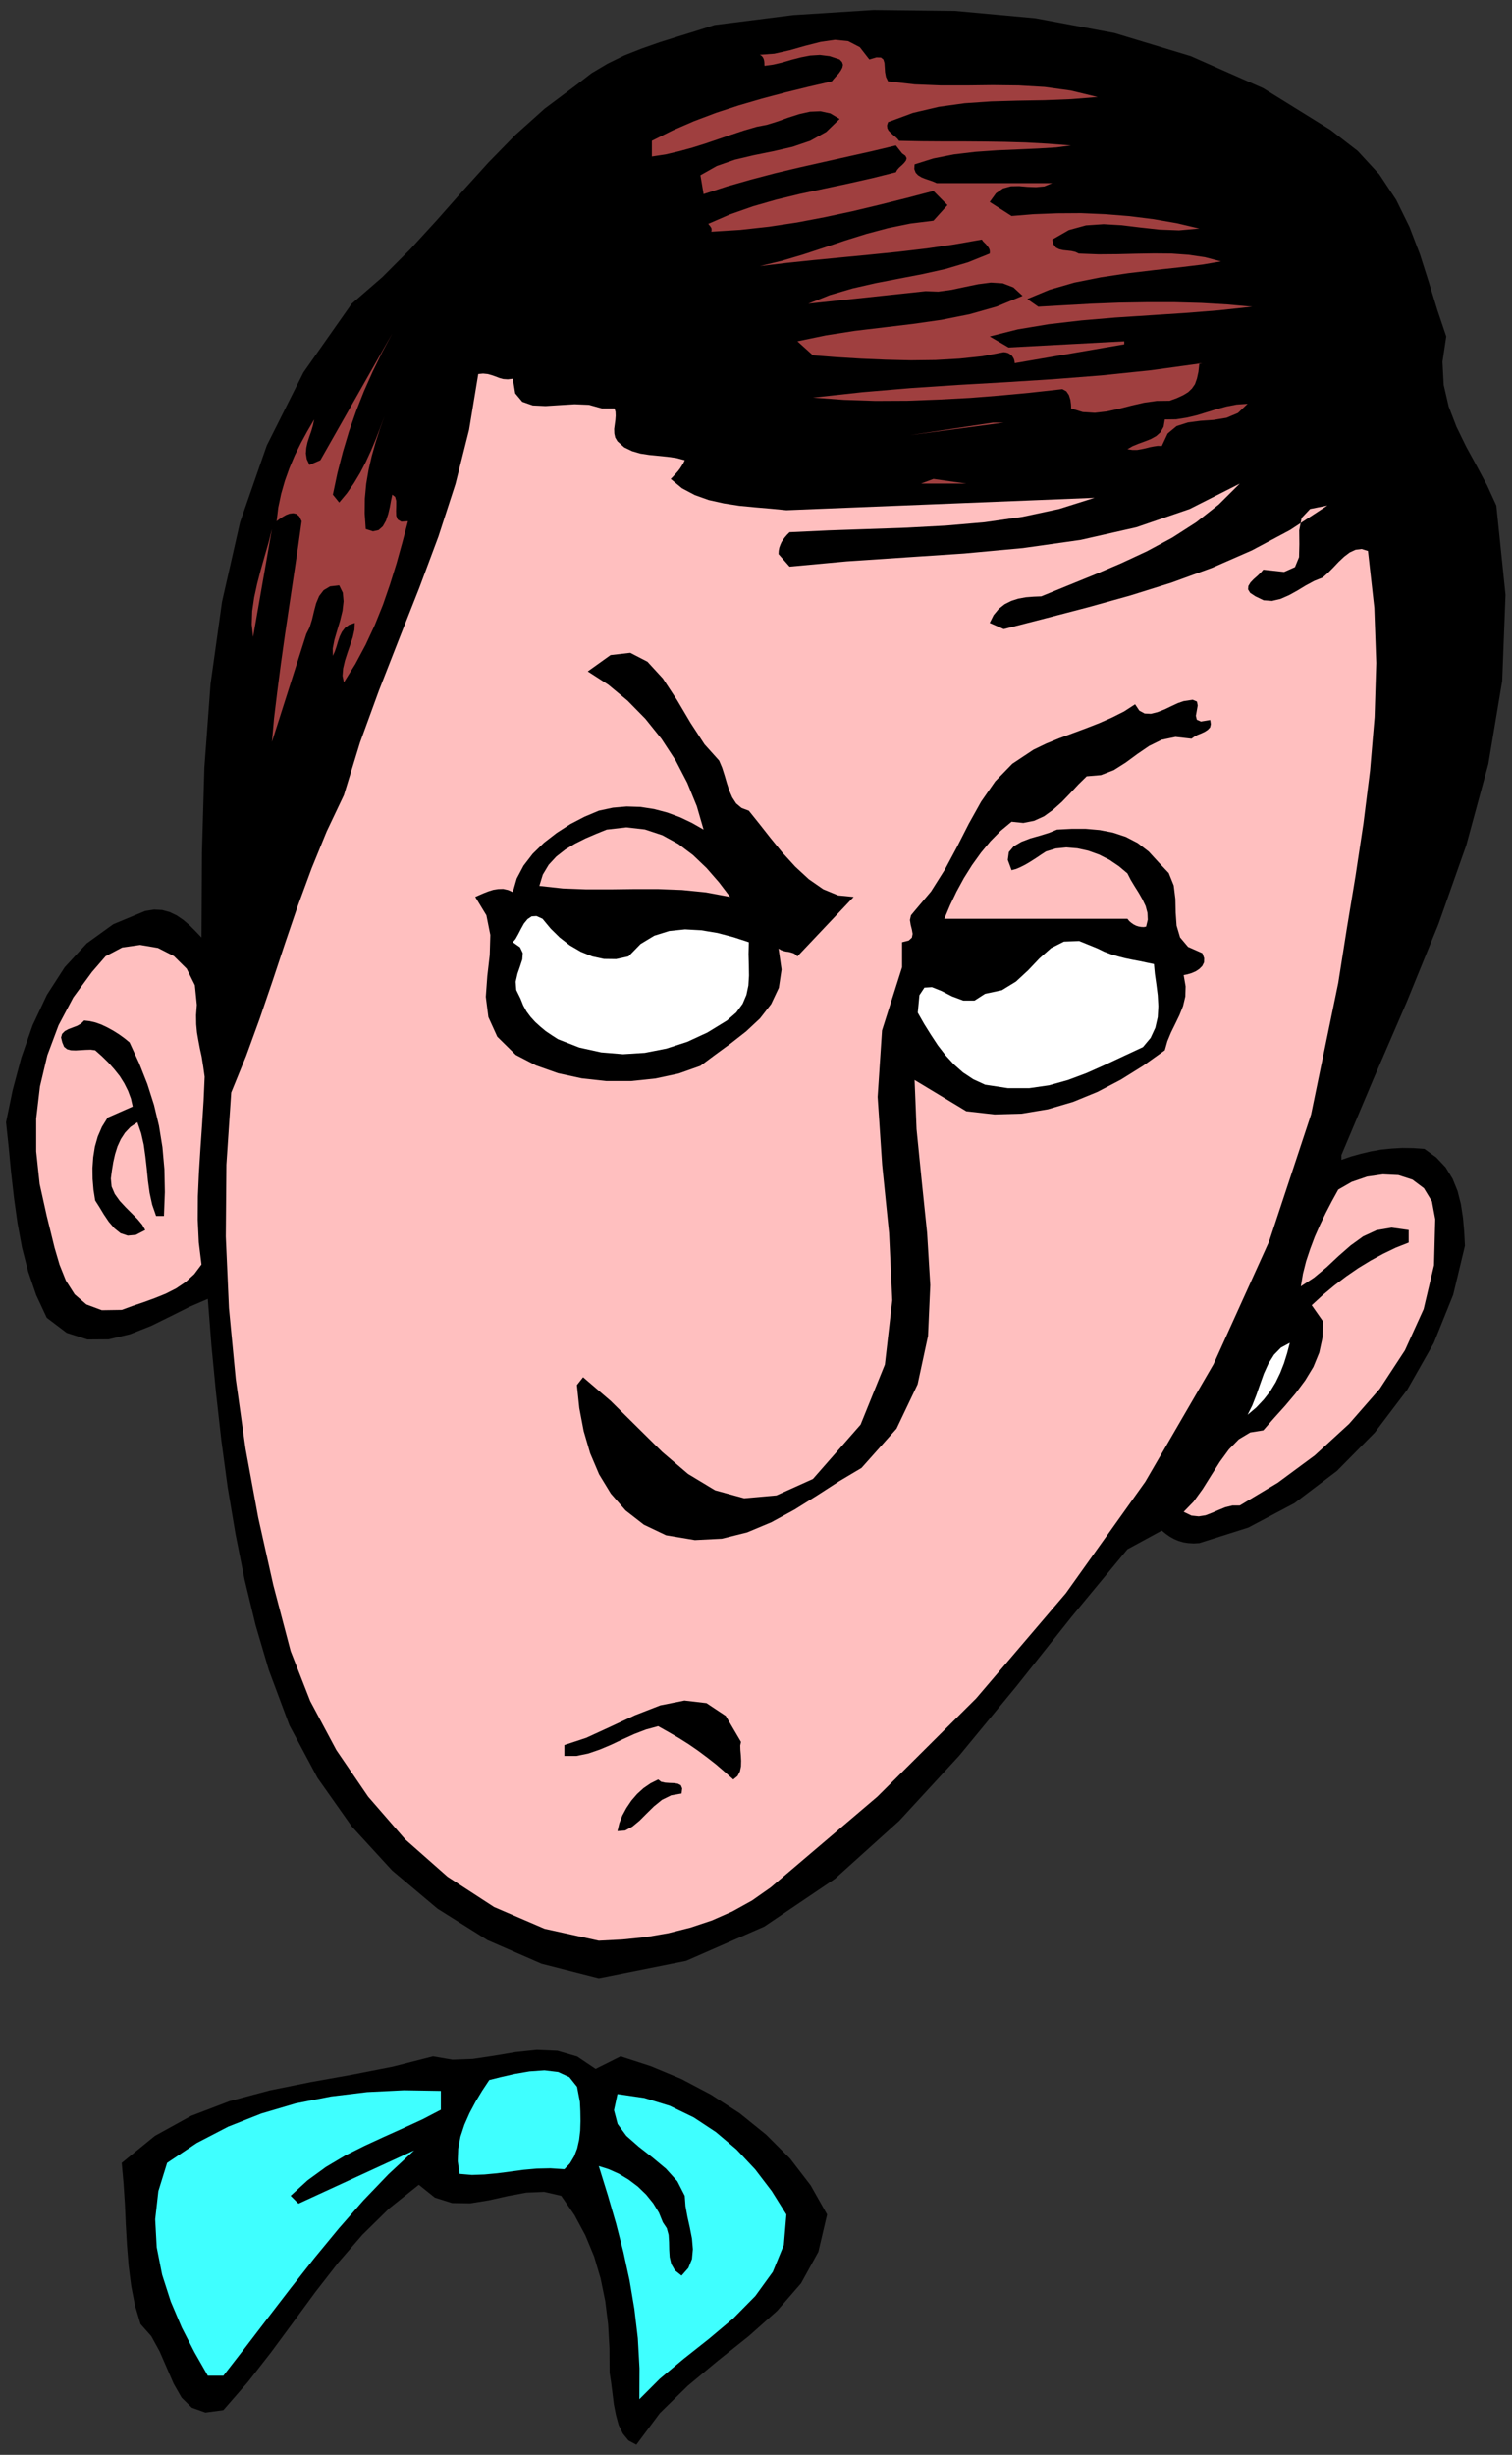 <?xml version="1.0" encoding="UTF-8" standalone="no"?>
<svg
   xmlns:dc="http://purl.org/dc/elements/1.1/"
   xmlns:cc="http://creativecommons.org/ns#"
   xmlns:rdf="http://www.w3.org/1999/02/22-rdf-syntax-ns#"
   xmlns:svg="http://www.w3.org/2000/svg"
   xmlns="http://www.w3.org/2000/svg"
   xmlns:sodipodi="http://sodipodi.sourceforge.net/DTD/sodipodi-0.dtd"
   xmlns:inkscape="http://www.inkscape.org/namespaces/inkscape"
   version="1.0"
   width="841.925mm"
   height="1365.843mm"
   id="svg57"
   sodipodi:docname="GC000412.WMF">
  <rect width="100%" height="100%" fill="#333333" stroke="none"/>
  <sodipodi:namedview
     pagecolor="#ffffff"
     bordercolor="#666666"
     borderopacity="1"
     objecttolerance="10"
     gridtolerance="10"
     guidetolerance="10"
     inkscape:pageopacity="0"
     inkscape:pageshadow="2"
     inkscape:window-width="640"
     inkscape:window-height="480"
     id="namedview59" />
  <defs
     id="defs3">
    <pattern
       id="WMFhbasepattern"
       patternUnits="userSpaceOnUse"
       width="6"
       height="6"
       x="0"
       y="0" />
  </defs>
  <path
     style="fill:none;stroke:none;"
     d="  M 0,5161.6   L 3181.44,5161.6   L 3181.44,0   L 0,0   z "
     id="path5" />
  <path
     style="fill:#000000;fill-rule:evenodd;fill-opacity:1;stroke:none;"
     d="  M 2800.226,273.3   L 2857.36,317.422   L 2902.751,366.622   L 2938.301,420.267   L 2966.233,477.085   L 2988.452,535.174   L 3007.18,593.897   L 3024.955,651.985   L 3043.682,707.534   L 3043.682,707.534   L 3035.747,760.861   L 3038.286,809.426   L 3048.761,854.818   L 3065.267,897.67   L 3085.581,939.252   L 3107.8,979.882   L 3129.702,1020.829   L 3149.064,1063.046   L 3149.064,1063.046   L 3168.426,1250.96   L 3161.443,1431.891   L 3132.241,1606.79   L 3085.898,1777.246   L 3027.177,1943.575   L 2960.52,2107.048   L 2890.689,2268.615   L 2823.08,2428.914   L 2823.08,2428.914   L 2823.08,2439.071   L 2823.08,2439.071   L 2843.077,2432.088   L 2863.709,2426.374   L 2884.975,2421.295   L 2906.559,2417.486   L 2928.778,2415.264   L 2951.315,2413.995   L 2974.169,2414.312   L 2997.657,2415.899   L 2997.657,2415.899   L 3022.733,2433.992   L 3042.413,2454.942   L 3057.014,2478.749   L 3067.488,2504.46   L 3074.472,2532.076   L 3078.915,2560.961   L 3081.455,2590.164   L 3083.042,2619.684   L 3083.042,2619.684   L 3058.283,2722.846   L 3017.337,2824.421   L 2961.789,2922.187   L 2893.228,3012.653   L 2813.557,3093.278   L 2724.364,3160.889   L 2627.235,3212.311   L 2524.076,3245.006   L 2524.076,3245.006   L 2512.014,3245.64   L 2500.905,3245.006   L 2490.43,3243.419   L 2480.59,3240.562   L 2471.385,3236.753   L 2462.18,3231.674   L 2453.61,3225.643   L 2445.04,3218.66   L 2445.04,3218.66   L 2372.669,3258.02   L 2372.669,3258.02   L 2255.226,3399.908   L 2138.418,3546.874   L 2018.753,3691.936   L 1892.739,3828.745   L 1757.204,3950.952   L 1608.654,4051.258   L 1444.234,4123.312   L 1260.133,4160.133   L 1260.133,4160.133   L 1139.516,4129.343   L 1025.882,4079.826   L 920.818,4013.802   L 825.276,3933.494   L 740.527,3841.124   L 668.156,3738.597   L 609.117,3628.134   L 565.632,3511.64   L 565.632,3511.64   L 538.017,3418.001   L 514.845,3322.457   L 495.483,3225.008   L 478.978,3126.607   L 465.646,3027.572   L 454.537,2928.536   L 445.014,2829.818   L 437.396,2731.417   L 437.396,2731.417   L 400.576,2747.288   L 360.582,2767.285   L 318.049,2788.235   L 273.928,2805.693   L 228.855,2816.486   L 184.1,2816.803   L 140.297,2802.837   L 98.398,2771.095   L 98.398,2771.095   L 76.179,2723.481   L 59.356,2674.281   L 46.342,2623.493   L 36.82,2571.753   L 29.519,2519.379   L 23.489,2466.687   L 18.41,2413.36   L 12.697,2360.033   L 12.697,2360.033   L 26.663,2292.422   L 45.073,2223.541   L 68.561,2156.248   L 98.716,2092.129   L 136.171,2034.041   L 182.513,1983.888   L 238.378,1943.575   L 305.67,1915.642   L 305.67,1915.642   L 324.397,1912.785   L 341.537,1913.738   L 357.408,1918.181   L 372.009,1925.165   L 385.975,1934.687   L 398.989,1945.797   L 411.368,1958.177   L 424.065,1971.508   L 424.065,1971.508   L 425.017,1792.8   L 430.096,1614.409   L 443.11,1438.239   L 467.233,1265.562   L 505.323,1097.963   L 561.505,936.712   L 638.637,783.08   L 740.209,638.653   L 740.209,638.653   L 804.644,582.787   L 863.683,523.746   L 919.231,463.119   L 973.191,402.174   L 1027.786,341.864   L 1084.603,283.775   L 1146.182,228.544   L 1214.108,177.756   L 1214.108,177.756   L 1244.898,153.95   L 1278.543,133.952   L 1314.094,116.494   L 1351.231,101.892   L 1389.321,88.561   L 1427.728,76.499   L 1465.818,64.754   L 1503.59,52.692   L 1503.59,52.692   L 1668.963,31.742   L 1838.462,20.95   L 2009.23,22.854   L 2179.047,38.408   L 2345.372,69.515   L 2505.983,118.081   L 2658.342,185.374   L 2800.226,273.3   L 2800.226,273.3   L 2800.226,273.3   L 2800.226,273.3   L 2800.226,273.3  z "
     id="path7" />
  <path
     style="fill:#9f3f3f;fill-rule:evenodd;fill-opacity:1;stroke:none;"
     d="  M 1868.933,171.09   L 1925.116,177.439   L 1980.346,179.661   L 2034.941,179.661   L 2089.536,179.026   L 2143.814,179.661   L 2198.409,182.835   L 2253.639,190.453   L 2310.139,204.102   L 2310.139,204.102   L 2254.274,208.546   L 2198.092,210.768   L 2141.592,211.721   L 2085.727,213.308   L 2030.18,217.117   L 1975.267,224.735   L 1921.307,237.432   L 1868.933,256.794   L 1868.933,256.794   L 1866.711,263.778   L 1867.346,269.491   L 1869.886,274.57   L 1874.329,279.014   L 1879.091,283.458   L 1884.169,287.584   L 1888.613,291.711   L 1892.104,296.155   L 1892.104,296.155   L 1939.717,297.107   L 1985.107,297.424   L 2028.592,297.424   L 2071.443,297.742   L 2114.612,298.377   L 2158.732,299.646   L 2204.757,302.186   L 2253.956,305.995   L 2253.956,305.995   L 2222.85,310.121   L 2185.712,312.343   L 2143.814,314.248   L 2099.058,316.152   L 2053.033,319.327   L 2007.643,324.723   L 1964.158,333.293   L 1924.798,345.673   L 1924.798,345.673   L 1924.163,355.513   L 1927.02,363.131   L 1932.099,368.527   L 1939.399,372.971   L 1947.335,376.145   L 1955.905,379.002   L 1963.84,381.859   L 1971.141,385.033   L 1971.141,385.033   L 2214.597,385.033   L 2214.597,385.033   L 2197.774,392.016   L 2180.316,393.603   L 2162.541,392.969   L 2144.766,391.381   L 2127.626,391.699   L 2111.12,396.143   L 2096.202,406.3   L 2082.87,424.711   L 2082.87,424.711   L 2128.895,454.231   L 2128.895,454.231   L 2175.555,450.422   L 2224.754,448.517   L 2275.223,448.2   L 2326.327,450.422   L 2377.43,454.548   L 2427.899,460.897   L 2477.098,469.467   L 2524.076,480.577   L 2524.076,480.577   L 2481.225,484.386   L 2439.961,482.799   L 2399.649,478.355   L 2360.608,473.594   L 2322.518,471.372   L 2285.38,473.911   L 2249.513,483.751   L 2214.597,503.749   L 2214.597,503.749   L 2217.136,513.906   L 2222.215,520.572   L 2229.198,524.064   L 2237.451,525.968   L 2246.338,526.921   L 2254.909,527.873   L 2263.161,529.777   L 2270.462,533.269   L 2270.462,533.269   L 2311.726,534.856   L 2352.037,534.539   L 2390.762,533.586   L 2428.852,532.952   L 2465.671,533.269   L 2501.222,535.808   L 2535.82,540.887   L 2569.783,549.775   L 2569.783,549.775   L 2530.424,556.441   L 2483.129,562.154   L 2430.439,567.868   L 2374.256,574.534   L 2317.122,583.104   L 2261.257,594.214   L 2208.566,609.45   L 2161.906,628.813   L 2161.906,628.813   L 2185.078,645.002   L 2185.078,645.002   L 2240.308,641.827   L 2297.442,638.653   L 2355.529,636.431   L 2413.933,635.479   L 2471.702,635.479   L 2528.519,637.066   L 2583.115,640.24   L 2635.488,645.002   L 2635.488,645.002   L 2565.022,652.62   L 2492.652,658.333   L 2419.646,663.095   L 2346.641,667.856   L 2275.541,673.887   L 2206.979,681.823   L 2142.227,692.615   L 2082.87,707.534   L 2082.87,707.534   L 2122.547,730.706   L 2366.004,717.691   L 2366.004,724.04   L 2135.561,763.717   L 2135.561,763.717   L 2134.926,758.956   L 2133.657,754.512   L 2131.435,750.703   L 2128.895,747.212   L 2125.404,744.672   L 2121.595,742.45   L 2117.151,741.18   L 2112.39,740.546   L 2112.39,740.546   L 2067.317,749.116   L 2019.07,754.195   L 1968.601,757.052   L 1916.545,757.686   L 1863.855,756.417   L 1811.481,754.195   L 1760.06,751.021   L 1710.861,747.212   L 1710.861,747.212   L 1678.168,717.691   L 1678.168,717.691   L 1737.841,705.312   L 1798.785,695.789   L 1860.046,688.488   L 1920.989,681.188   L 1981.298,672.617   L 2040.337,660.873   L 2097.471,644.684   L 2152.067,622.147   L 2152.067,622.147   L 2132.704,604.372   L 2110.485,595.801   L 2085.41,594.214   L 2058.43,597.706   L 2030.814,603.419   L 2002.565,609.45   L 1974.632,613.259   L 1947.969,612.307   L 1947.969,612.307   L 1701.021,638.653   L 1701.021,638.653   L 1746.411,620.56   L 1794.024,606.594   L 1842.588,595.484   L 1891.787,585.961   L 1941.304,576.438   L 1989.868,565.646   L 2037.163,551.68   L 2082.87,533.269   L 2082.87,533.269   L 2083.188,528.825   L 2082.553,524.699   L 2080.648,520.89   L 2078.109,517.398   L 2075.252,513.906   L 2072.078,510.732   L 2068.904,507.558   L 2066.365,503.749   L 2066.365,503.749   L 2008.595,513.906   L 1950.191,522.477   L 1890.835,529.46   L 1831.161,535.491   L 1771.805,541.205   L 1713.083,546.918   L 1655.314,552.949   L 1599.131,559.615   L 1599.131,559.615   L 1645.157,548.505   L 1690.229,535.174   L 1734.667,520.572   L 1779.105,505.653   L 1823.861,491.687   L 1869.251,479.625   L 1915.911,470.102   L 1964.475,464.071   L 1964.475,464.071   L 1993.994,431.377   L 1964.475,401.539   L 1964.475,401.539   L 1907.658,416.458   L 1850.523,430.742   L 1793.389,444.391   L 1735.62,456.77   L 1677.215,467.88   L 1618.176,476.768   L 1557.868,483.434   L 1496.924,487.243   L 1496.924,487.243   L 1497.559,485.021   L 1497.559,482.482   L 1497.242,479.942   L 1495.972,477.72   L 1494.702,475.816   L 1493.115,473.911   L 1491.846,472.324   L 1490.576,470.737   L 1490.576,470.737   L 1536.601,450.739   L 1584.53,433.916   L 1633.095,419.949   L 1682.929,407.887   L 1733.08,397.095   L 1783.866,386.303   L 1834.653,374.875   L 1885.439,362.179   L 1885.439,362.179   L 1887.978,357.417   L 1892.422,352.338   L 1897.818,347.577   L 1902.897,342.498   L 1906.706,337.42   L 1907.975,332.658   L 1905.436,327.58   L 1898.453,322.501   L 1898.453,322.501   L 1885.439,305.995   L 1885.439,305.995   L 1834.653,318.057   L 1783.549,329.484   L 1732.445,340.911   L 1681.659,352.338   L 1630.873,364.401   L 1580.404,377.732   L 1530.253,392.016   L 1480.736,408.205   L 1480.736,408.205   L 1474.07,368.527   L 1474.07,368.527   L 1508.351,349.164   L 1546.441,335.833   L 1586.752,326.31   L 1627.699,318.057   L 1667.693,308.852   L 1705.148,296.155   L 1738.794,277.427   L 1767.043,250.129   L 1767.043,250.129   L 1747.364,238.384   L 1726.732,233.94   L 1704.513,234.892   L 1681.976,239.971   L 1659.123,247.272   L 1636.269,255.525   L 1613.733,262.508   L 1592.466,266.635   L 1592.466,266.635   L 1565.168,274.57   L 1538.505,283.458   L 1511.525,292.663   L 1484.545,301.868   L 1457.247,310.439   L 1429.315,318.057   L 1401.065,324.723   L 1371.863,329.167   L 1371.863,329.167   L 1371.863,296.155   L 1371.863,296.155   L 1415.666,274.253   L 1461.056,254.572   L 1507.399,237.114   L 1555.011,221.561   L 1602.94,207.594   L 1651.822,194.58   L 1701.021,182.518   L 1750.538,171.09   L 1750.538,171.09   L 1754.664,166.012   L 1759.743,160.298   L 1765.139,154.585   L 1769.583,148.236   L 1772.757,142.205   L 1774.027,136.174   L 1772.122,130.46   L 1767.043,125.064   L 1767.043,125.064   L 1746.094,118.081   L 1725.462,115.542   L 1705.148,116.811   L 1685.468,120.62   L 1665.788,125.699   L 1646.426,131.413   L 1627.381,135.857   L 1608.971,138.396   L 1608.971,138.396   L 1608.654,135.857   L 1608.654,132.682   L 1608.336,129.191   L 1607.702,125.699   L 1606.432,122.207   L 1604.527,119.351   L 1602.306,117.129   L 1599.131,115.224   L 1599.131,115.224   L 1629.603,113.002   L 1661.979,105.702   L 1694.356,96.496   L 1726.732,88.243   L 1757.204,83.799   L 1785.136,86.656   L 1809.577,99.353   L 1829.574,125.064   L 1829.574,125.064   L 1844.493,120.62   L 1854.015,120.938   L 1859.093,125.064   L 1861.315,132.365   L 1861.95,141.57   L 1862.585,151.728   L 1864.489,161.885   L 1868.933,171.09   L 1868.933,171.09   L 1868.933,171.09   L 1868.933,171.09   L 1868.933,171.09  z "
     id="path9" />
  <path
     style="fill:#9f3f3f;fill-rule:evenodd;fill-opacity:1;stroke:none;"
     d="  M 700.533,1040.192   L 713.864,1056.698   L 713.864,1056.698   L 730.052,1037.335   L 744.653,1016.385   L 757.985,994.166   L 770.046,970.994   L 780.838,947.505   L 790.996,923.381   L 800.201,899.257   L 809.088,875.45   L 809.088,875.45   L 799.248,903.066   L 790.361,930.681   L 782.425,958.932   L 775.76,987.817   L 770.681,1017.655   L 767.824,1048.445   L 767.507,1079.87   L 769.729,1112.564   L 769.729,1112.564   L 784.965,1117.326   L 796.709,1114.786   L 805.597,1106.851   L 812.262,1095.106   L 817.024,1080.822   L 820.515,1065.903   L 823.054,1051.937   L 825.594,1040.192   L 825.594,1040.192   L 831.625,1044.953   L 833.846,1053.206   L 833.846,1063.681   L 833.529,1074.474   L 833.846,1084.631   L 837.021,1092.567   L 844.639,1097.011   L 858.605,1096.058   L 858.605,1096.058   L 846.86,1140.497   L 834.481,1184.937   L 820.832,1228.741   L 805.914,1271.91   L 788.774,1314.445   L 769.411,1356.027   L 747.827,1396.34   L 723.704,1435.065   L 723.704,1435.065   L 720.847,1421.099   L 722.117,1405.545   L 725.926,1389.356   L 731.322,1372.533   L 737.035,1356.027   L 742.431,1339.839   L 745.923,1324.285   L 746.558,1310.001   L 746.558,1310.001   L 734.496,1314.127   L 725.926,1320.476   L 719.577,1328.729   L 714.816,1338.569   L 711.325,1349.044   L 708.151,1359.836   L 704.659,1369.994   L 700.533,1379.199   L 700.533,1379.199   L 700.215,1363.963   L 703.707,1345.87   L 709.42,1326.189   L 715.768,1305.239   L 720.847,1284.29   L 723.069,1264.61   L 721.482,1246.516   L 713.864,1230.963   L 713.864,1230.963   L 694.502,1233.185   L 681.17,1241.12   L 671.648,1253.5   L 665.3,1268.736   L 660.856,1285.559   L 656.729,1303.017   L 651.651,1319.206   L 644.668,1333.173   L 644.668,1333.173   L 572.297,1560.129   L 572.297,1560.129   L 576.741,1510.294   L 583.407,1455.38   L 591.025,1396.657   L 599.595,1335.712   L 608.8,1273.815   L 618.005,1212.235   L 626.893,1152.56   L 634.828,1096.058   L 634.828,1096.058   L 630.067,1086.218   L 624.036,1080.822   L 617.053,1079.235   L 609.435,1080.187   L 601.817,1083.044   L 594.199,1087.488   L 587.533,1091.932   L 582.137,1096.058   L 582.137,1096.058   L 585.629,1067.173   L 591.66,1038.605   L 599.595,1010.989   L 609.117,984.326   L 620.227,957.98   L 632.923,932.269   L 646.572,907.192   L 661.173,882.116   L 661.173,882.116   L 658.634,894.495   L 655.142,906.557   L 651.016,918.302   L 647.207,930.047   L 644.668,941.791   L 643.715,953.536   L 645.62,965.598   L 651.333,977.66   L 651.333,977.66   L 674.187,967.82   L 825.594,701.185   L 825.594,701.185   L 804.01,741.18   L 784.33,781.493   L 765.92,822.758   L 749.414,864.658   L 734.496,907.192   L 721.482,950.679   L 710.055,995.118   L 700.533,1040.192   L 700.533,1040.192   L 700.533,1040.192   L 700.533,1040.192   L 700.533,1040.192  z "
     id="path11" />
  <path
     style="fill:#9f3f3f;fill-rule:evenodd;fill-opacity:1;stroke:none;"
     d="  M 2524.076,763.717   L 2522.171,781.811   L 2518.997,796.095   L 2514.871,807.839   L 2508.522,817.044   L 2500.587,824.662   L 2490.112,831.011   L 2477.098,837.042   L 2461.545,842.756   L 2461.545,842.756   L 2434.248,843.073   L 2407.585,846.882   L 2381.239,852.913   L 2355.211,859.579   L 2329.184,865.293   L 2303.79,868.149   L 2278.715,866.562   L 2253.956,858.944   L 2253.956,858.944   L 2253.956,861.483   L 2254.274,857.992   L 2253.956,850.374   L 2252.687,840.851   L 2249.513,830.694   L 2244.117,822.758   L 2235.864,818.314   L 2224.437,819.584   L 2224.437,819.584   L 2166.668,825.932   L 2105.724,831.646   L 2041.924,836.725   L 1976.219,840.216   L 1909.562,842.756   L 1842.271,843.073   L 1775.931,840.851   L 1710.861,836.09   L 1710.861,836.09   L 1815.29,824.662   L 1916.863,816.092   L 2017.166,809.426   L 2116.834,803.713   L 2216.819,797.364   L 2318.392,789.429   L 2422.503,778.636   L 2530.424,763.717   L 2530.424,763.717   L 2524.076,763.717   L 2524.076,763.717   L 2524.076,763.717   L 2524.076,763.717  z "
     id="path13" />
  <path
     style="fill:#ffbfbf;fill-rule:evenodd;fill-opacity:1;stroke:none;"
     d="  M 1079.207,796.412   L 1084.286,827.202   L 1099.205,844.977   L 1121.106,852.596   L 1148.086,853.865   L 1178.241,851.961   L 1209.347,850.056   L 1239.502,851.326   L 1266.799,858.944   L 1266.799,858.944   L 1293.144,858.944   L 1293.144,858.944   L 1295.366,865.927   L 1295.684,874.18   L 1295.049,883.068   L 1293.779,892.591   L 1292.51,902.113   L 1292.827,911.636   L 1294.732,920.207   L 1299.493,928.142   L 1299.493,928.142   L 1313.776,940.839   L 1330.282,948.775   L 1347.74,953.853   L 1366.467,956.71   L 1385.512,958.615   L 1404.557,960.519   L 1422.967,963.059   L 1441.059,967.82   L 1441.059,967.82   L 1438.203,973.851   L 1434.711,979.564   L 1431.219,984.961   L 1427.41,990.039   L 1423.284,994.801   L 1419.158,999.245   L 1415.349,1003.371   L 1411.54,1007.18   L 1411.54,1007.18   L 1435.346,1026.86   L 1462.326,1041.144   L 1491.846,1051.619   L 1523.27,1058.602   L 1555.963,1063.681   L 1588.974,1066.855   L 1622.303,1069.712   L 1654.996,1072.887   L 1654.996,1072.887   L 2303.473,1046.858   L 2303.473,1046.858   L 2228.881,1070.347   L 2151.749,1086.853   L 2072.078,1098.28   L 1991.138,1105.264   L 1908.61,1109.707   L 1826.082,1112.564   L 1743.555,1115.421   L 1661.662,1119.23   L 1661.662,1119.23   L 1656.583,1124.309   L 1652.14,1129.388   L 1648.331,1134.466   L 1644.839,1139.863   L 1642.3,1145.576   L 1640.078,1151.607   L 1638.808,1158.273   L 1638.491,1165.256   L 1638.491,1165.256   L 1661.662,1191.602   L 1661.662,1191.602   L 1781.962,1180.493   L 1904.801,1172.24   L 2028.91,1163.987   L 2152.701,1152.56   L 2273.954,1135.419   L 2391.714,1108.755   L 2503.761,1070.347   L 2609.143,1017.02   L 2609.143,1017.02   L 2565.022,1060.824   L 2517.41,1098.28   L 2466.941,1130.657   L 2413.933,1159.225   L 2359.338,1184.619   L 2303.473,1208.426   L 2247.291,1231.28   L 2191.426,1254.134   L 2191.426,1254.134   L 2175.238,1254.769   L 2159.05,1256.039   L 2143.179,1258.896   L 2128.26,1263.657   L 2114.294,1270.64   L 2101.915,1280.481   L 2091.123,1293.495   L 2082.87,1310.001   L 2082.87,1310.001   L 2112.39,1323.015   L 2112.39,1323.015   L 2201.266,1300.161   L 2290.142,1276.989   L 2378.065,1252.547   L 2465.354,1225.249   L 2550.738,1194.142   L 2634.218,1157.638   L 2715.159,1114.469   L 2793.56,1063.046   L 2793.56,1063.046   L 2757.058,1070.347   L 2739.282,1089.392   L 2734.204,1115.421   L 2734.521,1144.306   L 2733.886,1171.605   L 2725.316,1192.555   L 2702.462,1202.712   L 2658.659,1197.951   L 2658.659,1197.951   L 2653.263,1204.299   L 2646.28,1210.965   L 2638.345,1217.948   L 2631.679,1224.932   L 2627.235,1232.232   L 2626.6,1239.533   L 2631.044,1246.834   L 2642.154,1254.134   L 2642.154,1254.134   L 2659.294,1262.388   L 2677.069,1263.657   L 2694.844,1259.531   L 2712.937,1251.595   L 2730.712,1241.755   L 2748.487,1230.963   L 2766.263,1221.44   L 2783.72,1214.457   L 2783.72,1214.457   L 2794.512,1204.934   L 2805.939,1193.507   L 2817.049,1181.762   L 2828.793,1170.652   L 2840.537,1161.765   L 2852.917,1156.051   L 2865.613,1154.464   L 2878.945,1158.591   L 2878.945,1158.591   L 2892.276,1277.941   L 2896.402,1394.118   L 2892.911,1508.072   L 2883.388,1620.44   L 2869.422,1731.855   L 2852.599,1842.952   L 2834.189,1954.368   L 2816.414,2067.052   L 2816.414,2067.052   L 2759.279,2343.527   L 2670.721,2611.114   L 2553.913,2868.86   L 2410.441,3115.815   L 2243.164,3350.39   L 2054.303,3571.633   L 1846.397,3778.275   L 1621.985,3969.045   L 1621.985,3969.045   L 1582.626,3996.661   L 1541.362,4019.515   L 1498.194,4038.561   L 1453.438,4053.48   L 1406.779,4065.224   L 1359.167,4073.477   L 1309.967,4078.556   L 1260.133,4081.095   L 1260.133,4081.095   L 1146.182,4056.019   L 1039.848,4010.31   L 941.767,3946.508   L 852.891,3868.105   L 774.807,3778.275   L 707.833,3680.191   L 652.92,3577.347   L 611.657,3471.962   L 611.657,3471.962   L 575.154,3333.249   L 543.413,3191.361   L 516.75,3046.617   L 496.118,2899.651   L 481.834,2750.78   L 475.169,2600.322   L 476.438,2449.229   L 486.596,2297.501   L 486.596,2297.501   L 518.02,2220.367   L 546.587,2141.964   L 573.567,2062.926   L 599.912,1983.57   L 626.893,1904.532   L 655.777,1826.129   L 687.519,1748.361   L 723.704,1672.179   L 723.704,1672.179   L 757.667,1561.399   L 797.344,1452.523   L 839.56,1344.6   L 882.093,1236.994   L 922.722,1128.118   L 958.59,1017.655   L 987.157,904.018   L 1006.52,786.572   L 1006.52,786.572   L 1016.677,785.62   L 1026.199,786.572   L 1034.452,788.794   L 1042.705,791.651   L 1050.958,794.825   L 1059.21,797.047   L 1068.733,797.682   L 1079.207,796.412   L 1079.207,796.412   L 1079.207,796.412   L 1079.207,796.412   L 1079.207,796.412  z "
     id="path15" />
  <path
     style="fill:#9f3f3f;fill-rule:evenodd;fill-opacity:1;stroke:none;"
     d="  M 2625.648,849.104   L 2605.334,868.467   L 2581.21,878.624   L 2554.23,883.068   L 2526.615,884.973   L 2499.952,888.464   L 2476.146,896.082   L 2457.419,911.636   L 2445.04,937.982   L 2445.04,937.982   L 2436.47,937.665   L 2427.899,938.934   L 2419.646,940.522   L 2411.076,942.744   L 2402.189,944.648   L 2392.984,946.235   L 2383.144,946.235   L 2372.669,944.648   L 2372.669,944.648   L 2383.461,938.3   L 2395.84,933.221   L 2408.854,928.46   L 2421.868,923.381   L 2433.295,917.032   L 2442.5,908.779   L 2448.849,897.352   L 2451.388,882.116   L 2451.388,882.116   L 2475.194,881.798   L 2497.413,878.307   L 2518.997,873.228   L 2539.629,866.88   L 2560.261,860.531   L 2581.21,854.818   L 2602.794,850.691   L 2625.648,849.104   L 2625.648,849.104   L 2625.648,849.104   L 2625.648,849.104   L 2625.648,849.104  z "
     id="path17" />
  <path
     style="fill:#9f3f3f;fill-rule:evenodd;fill-opacity:1;stroke:none;"
     d="  M 1914.958,915.128   L 2089.536,888.782   L 2112.39,888.782   L 1914.958,915.128   L 1914.958,915.128   L 1914.958,915.128   L 1914.958,915.128  z "
     id="path19" />
  <path
     style="fill:#9f3f3f;fill-rule:evenodd;fill-opacity:1;stroke:none;"
     d="  M 1938.13,1017.02   L 1964.475,1007.18   L 2033.671,1017.02   L 1938.13,1017.02   L 1938.13,1017.02   L 1938.13,1017.02   L 1938.13,1017.02  z "
     id="path21" />
  <path
     style="fill:#9f3f3f;fill-rule:evenodd;fill-opacity:1;stroke:none;"
     d="  M 532.621,1339.521   L 529.764,1313.175   L 530.716,1285.242   L 534.842,1256.674   L 541.191,1227.471   L 548.809,1198.268   L 557.061,1169.065   L 565.314,1140.497   L 572.297,1112.564   L 572.297,1112.564   L 532.621,1339.521   L 532.621,1339.521   L 532.621,1339.521   L 532.621,1339.521  z "
     id="path23" />
  <path
     style="fill:#000000;fill-rule:evenodd;fill-opacity:1;stroke:none;"
     d="  M 1513.43,1599.49   L 1519.778,1614.409   L 1524.857,1630.28   L 1529.618,1646.468   L 1534.696,1662.339   L 1541.045,1676.941   L 1549.297,1689.638   L 1560.724,1699.16   L 1575.96,1704.874   L 1575.96,1704.874   L 1597.862,1732.172   L 1621.35,1762.01   L 1646.744,1793.117   L 1673.724,1822.637   L 1702.291,1848.984   L 1732.445,1869.933   L 1763.869,1882.948   L 1796.563,1886.122   L 1796.563,1886.122   L 1678.168,2011.186   L 1678.168,2011.186   L 1674.041,2007.06   L 1669.597,2004.52   L 1664.519,2002.933   L 1659.44,2001.664   L 1654.044,2001.029   L 1648.648,1999.759   L 1643.569,1997.854   L 1638.491,1994.68   L 1638.491,1994.68   L 1644.839,2038.802   L 1639.126,2077.21   L 1622.938,2111.492   L 1599.449,2141.647   L 1570.247,2168.945   L 1538.188,2194.021   L 1505.177,2218.145   L 1474.07,2241.317   L 1474.07,2241.317   L 1428.363,2257.506   L 1379.481,2267.981   L 1328.06,2273.377   L 1276.004,2273.377   L 1224.266,2267.663   L 1174.432,2256.871   L 1127.772,2240.365   L 1085.556,2218.463   L 1085.556,2218.463   L 1046.514,2180.055   L 1027.786,2138.79   L 1022.39,2096.255   L 1025.564,2052.451   L 1030.643,2008.647   L 1031.913,1966.112   L 1023.66,1924.847   L 1000.171,1886.122   L 1000.171,1886.122   L 1008.741,1882.313   L 1018.264,1878.186   L 1028.104,1874.377   L 1038.261,1871.203   L 1048.418,1869.616   L 1058.893,1869.299   L 1069.05,1871.52   L 1079.207,1875.964   L 1079.207,1875.964   L 1087.46,1847.396   L 1101.744,1820.416   L 1121.106,1795.339   L 1144.912,1772.167   L 1171.575,1751.535   L 1200.142,1733.124   L 1229.979,1717.571   L 1260.133,1704.874   L 1260.133,1704.874   L 1289.653,1698.525   L 1318.855,1695.986   L 1348.057,1696.938   L 1376.624,1701.382   L 1404.239,1708.683   L 1430.902,1718.523   L 1456.295,1730.585   L 1480.736,1744.552   L 1480.736,1744.552   L 1466.452,1695.351   L 1446.455,1646.468   L 1421.697,1598.855   L 1392.178,1553.781   L 1358.214,1511.564   L 1320.759,1473.473   L 1280.13,1439.826   L 1236.962,1411.893   L 1236.962,1411.893   L 1284.892,1377.612   L 1326.473,1372.85   L 1362.658,1391.578   L 1395.034,1426.812   L 1424.871,1472.204   L 1453.438,1520.452   L 1482.641,1565.208   L 1513.43,1599.49   L 1513.43,1599.49   L 1513.43,1599.49   L 1513.43,1599.49   L 1513.43,1599.49  z "
     id="path25" />
  <path
     style="fill:#000000;fill-rule:evenodd;fill-opacity:1;stroke:none;"
     d="  M 2546.93,1514.103   L 2548.199,1522.991   L 2546.612,1529.657   L 2541.851,1534.736   L 2535.503,1538.862   L 2528.202,1542.354   L 2520.267,1545.528   L 2513.284,1549.337   L 2507.57,1553.464   L 2507.57,1553.464   L 2473.924,1549.655   L 2444.722,1555.686   L 2418.377,1568.7   L 2393.301,1585.841   L 2369.178,1603.616   L 2344.102,1619.487   L 2317.122,1629.962   L 2286.968,1632.502   L 2286.968,1632.502   L 2269.51,1649.642   L 2252.369,1668.053   L 2234.912,1686.146   L 2216.502,1702.652   L 2197.139,1716.619   L 2176.19,1726.141   L 2153.654,1730.585   L 2128.895,1728.046   L 2128.895,1728.046   L 2106.041,1747.091   L 2084.457,1768.993   L 2064.46,1793.117   L 2045.733,1819.146   L 2028.592,1846.444   L 2013.039,1875.012   L 1999.39,1903.58   L 1987.329,1932.148   L 1987.329,1932.148   L 2372.669,1932.148   L 2372.669,1932.148   L 2376.478,1936.909   L 2380.922,1940.718   L 2386.001,1944.21   L 2391.079,1946.749   L 2396.158,1948.337   L 2401.554,1949.289   L 2406.95,1949.606   L 2412.029,1948.654   L 2412.029,1948.654   L 2415.52,1934.053   L 2414.885,1919.769   L 2411.076,1905.485   L 2404.411,1891.518   L 2396.475,1877.551   L 2387.905,1863.902   L 2379.652,1850.253   L 2372.669,1836.604   L 2372.669,1836.604   L 2354.894,1821.685   L 2335.214,1808.353   L 2313.313,1797.244   L 2290.459,1788.991   L 2267.288,1783.912   L 2244.117,1782.007   L 2221.898,1784.229   L 2201.266,1790.578   L 2201.266,1790.578   L 2191.426,1796.926   L 2182.538,1802.957   L 2173.651,1808.671   L 2165.081,1814.067   L 2156.193,1819.146   L 2147.305,1823.59   L 2138.418,1827.399   L 2128.895,1829.938   L 2128.895,1829.938   L 2120.96,1808.353   L 2123.182,1791.848   L 2133.657,1779.468   L 2149.527,1770.263   L 2168.572,1762.962   L 2188.887,1757.248   L 2208.249,1751.217   L 2224.437,1744.552   L 2224.437,1744.552   L 2254.909,1742.965   L 2285.063,1742.965   L 2314.265,1745.504   L 2342.198,1750.9   L 2369.178,1759.788   L 2394.253,1772.802   L 2417.425,1790.578   L 2438.374,1813.432   L 2438.374,1813.432   L 2459.641,1835.969   L 2470.115,1861.998   L 2473.607,1890.248   L 2474.242,1919.134   L 2476.146,1946.432   L 2483.447,1971.191   L 2500.27,1991.188   L 2530.424,2004.52   L 2530.424,2004.52   L 2534.233,2014.995   L 2533.916,2023.883   L 2530.107,2031.501   L 2524.076,2037.532   L 2516.458,2042.611   L 2507.57,2046.42   L 2499,2048.959   L 2491.065,2050.546   L 2491.065,2050.546   L 2495.191,2074.353   L 2494.556,2095.62   L 2489.795,2115.618   L 2482.177,2134.663   L 2473.289,2153.074   L 2464.402,2171.167   L 2456.784,2189.577   L 2451.388,2208.623   L 2451.388,2208.623   L 2405.998,2241   L 2358.703,2270.52   L 2309.504,2296.231   L 2258.4,2317.181   L 2205.392,2332.735   L 2150.162,2341.94   L 2093.028,2343.527   L 2033.671,2336.861   L 2033.671,2336.861   L 1924.798,2271.155   L 1924.798,2271.155   L 1928.925,2374.634   L 1939.717,2482.558   L 1951.143,2592.703   L 1957.809,2702.531   L 1953.048,2809.503   L 1931.147,2911.078   L 1886.708,3004.4   L 1813.069,3086.93   L 1813.069,3086.93   L 1766.091,3114.863   L 1719.431,3145.018   L 1672.137,3174.538   L 1623.255,3201.201   L 1572.469,3222.469   L 1519.143,3235.8   L 1462.326,3238.657   L 1401.7,3228.5   L 1401.7,3228.5   L 1355.04,3206.28   L 1316.633,3176.443   L 1285.526,3140.891   L 1260.768,3100.261   L 1242.041,3056.14   L 1228.392,3009.479   L 1219.187,2961.23   L 1214.108,2912.665   L 1214.108,2912.665   L 1227.122,2896.159   L 1227.122,2896.159   L 1285.209,2945.994   L 1340.122,3000.273   L 1393.765,3053.283   L 1448.042,3099.626   L 1504.86,3133.908   L 1566.12,3150.731   L 1634.047,3144.7   L 1710.861,3110.101   L 1710.861,3110.101   L 1811.164,2995.829   L 1862.268,2869.495   L 1877.821,2734.274   L 1871.155,2593.338   L 1856.554,2449.546   L 1847.032,2306.706   L 1856.237,2167.04   L 1898.453,2034.041   L 1898.453,2034.041   L 1898.453,1981.349   L 1898.453,1981.349   L 1912.419,1977.857   L 1919.085,1971.826   L 1920.672,1963.89   L 1919.085,1954.685   L 1916.545,1944.845   L 1914.958,1934.687   L 1917.18,1924.847   L 1924.798,1915.642   L 1924.798,1915.642   L 1959.396,1874.695   L 1988.281,1828.986   L 2013.992,1781.055   L 2038.75,1732.49   L 2064.778,1685.829   L 2094.615,1642.976   L 2130.482,1606.156   L 2174.92,1576.635   L 2174.92,1576.635   L 2201.266,1563.938   L 2229.198,1552.511   L 2257.448,1542.036   L 2285.698,1531.561   L 2313.313,1520.769   L 2339.976,1509.024   L 2365.369,1496.328   L 2388.857,1481.091   L 2388.857,1481.091   L 2397.745,1494.423   L 2408.854,1500.454   L 2422.186,1501.089   L 2436.152,1497.597   L 2450.753,1491.884   L 2465.354,1484.9   L 2479.003,1478.552   L 2491.065,1474.425   L 2491.065,1474.425   L 2510.11,1471.569   L 2518.997,1475.378   L 2520.584,1483.631   L 2518.68,1494.423   L 2516.775,1505.215   L 2518.68,1513.468   L 2527.25,1517.277   L 2546.93,1514.103   L 2546.93,1514.103   L 2546.93,1514.103   L 2546.93,1514.103   L 2546.93,1514.103  z "
     id="path27" />
  <path
     style="fill:#ffbfbf;fill-rule:evenodd;fill-opacity:1;stroke:none;"
     d="  M 1536.601,1886.122   L 1485.815,1876.599   L 1435.346,1871.52   L 1384.877,1869.616   L 1334.408,1869.616   L 1284.257,1870.251   L 1234.105,1870.251   L 1184.589,1868.346   L 1135.072,1862.95   L 1135.072,1862.95   L 1142.373,1839.143   L 1154.752,1818.511   L 1170.623,1801.37   L 1189.668,1786.451   L 1210.299,1774.072   L 1232.518,1762.962   L 1254.737,1753.439   L 1276.639,1744.552   L 1276.639,1744.552   L 1318.22,1739.79   L 1357.262,1744.234   L 1393.765,1756.296   L 1427.41,1774.707   L 1458.517,1798.196   L 1487.084,1825.494   L 1513.112,1855.332   L 1536.601,1886.122   L 1536.601,1886.122   L 1536.601,1886.122   L 1536.601,1886.122   L 1536.601,1886.122  z "
     id="path29" />
  <path
     style="fill:#ffffff;fill-rule:evenodd;fill-opacity:1;stroke:none;"
     d="  M 1322.664,2011.186   L 1348.057,1985.158   L 1376.942,1967.699   L 1408.366,1957.859   L 1441.694,1954.368   L 1475.975,1956.272   L 1510.256,1961.986   L 1543.901,1970.873   L 1575.96,1981.349   L 1575.96,1981.349   L 1575.325,2006.425   L 1575.96,2029.914   L 1576.278,2051.816   L 1575.008,2072.449   L 1570.882,2092.129   L 1562.946,2110.857   L 1549.615,2128.95   L 1529.935,2146.09   L 1529.935,2146.09   L 1488.989,2171.167   L 1446.455,2190.847   L 1402.335,2205.131   L 1356.945,2214.019   L 1311.237,2216.876   L 1265.212,2213.067   L 1219.187,2202.909   L 1174.432,2185.451   L 1174.432,2185.451   L 1161.1,2176.88   L 1148.404,2168.31   L 1136.977,2158.787   L 1126.185,2148.947   L 1116.662,2138.472   L 1108.092,2127.045   L 1101.109,2114.348   L 1095.396,2100.064   L 1095.396,2100.064   L 1086.508,2081.971   L 1085.238,2064.513   L 1089.047,2047.69   L 1094.443,2032.136   L 1099.205,2017.535   L 1100.157,2004.203   L 1094.443,1992.141   L 1079.207,1981.349   L 1079.207,1981.349   L 1084.921,1974.683   L 1090.634,1964.525   L 1096.348,1953.415   L 1102.696,1941.988   L 1110.314,1932.783   L 1118.884,1927.069   L 1129.041,1926.434   L 1141.738,1932.148   L 1141.738,1932.148   L 1158.878,1952.781   L 1177.923,1971.508   L 1199.19,1988.014   L 1222.044,2001.346   L 1246.167,2011.186   L 1270.925,2016.582   L 1296.636,2016.9   L 1322.664,2011.186   L 1322.664,2011.186   L 1322.664,2011.186   L 1322.664,2011.186   L 1322.664,2011.186  z "
     id="path31" />
  <path
     style="fill:#ffffff;fill-rule:evenodd;fill-opacity:1;stroke:none;"
     d="  M 1260.133,1941.988   L 1299.493,1941.988   L 1260.133,1941.988   L 1260.133,1941.988   L 1260.133,1941.988   L 1260.133,1941.988  z "
     id="path33" />
  <path
     style="fill:#ffbfbf;fill-rule:evenodd;fill-opacity:1;stroke:none;"
     d="  M 414.225,2113.079   L 412.638,2134.981   L 412.956,2154.026   L 414.543,2171.167   L 417.399,2187.673   L 420.573,2204.496   L 424.382,2221.954   L 427.557,2241.952   L 430.731,2264.489   L 430.731,2264.489   L 428.509,2314.324   L 425.335,2364.794   L 421.843,2415.264   L 418.669,2465.735   L 416.447,2515.887   L 416.13,2564.77   L 418.352,2612.701   L 424.065,2659.044   L 424.065,2659.044   L 408.829,2679.36   L 390.737,2695.865   L 370.422,2709.515   L 348.521,2720.624   L 325.667,2729.83   L 302.178,2738.4   L 278.689,2746.336   L 256.153,2754.589   L 256.153,2754.589   L 214.254,2755.223   L 181.878,2743.161   L 157.12,2721.894   L 138.71,2693.009   L 125.379,2659.679   L 114.904,2624.128   L 106.334,2589.212   L 98.398,2557.152   L 98.398,2557.152   L 83.48,2489.859   L 76.179,2421.295   L 76.179,2352.415   L 84.115,2284.804   L 99.668,2219.098   L 123.157,2156.248   L 154.263,2097.525   L 193.623,2043.881   L 193.623,2043.881   L 222.19,2010.869   L 257.105,1992.458   L 294.878,1987.062   L 332.332,1993.41   L 365.978,2010.551   L 392.958,2037.215   L 410.099,2071.814   L 414.225,2113.079   L 414.225,2113.079   L 414.225,2113.079   L 414.225,2113.079   L 414.225,2113.079  z "
     id="path35" />
  <path
     style="fill:#ffffff;fill-rule:evenodd;fill-opacity:1;stroke:none;"
     d="  M 2428.534,2027.375   L 2430.439,2048.007   L 2433.613,2070.227   L 2436.47,2092.764   L 2437.739,2115.935   L 2436.47,2139.107   L 2431.391,2161.327   L 2421.551,2182.594   L 2405.363,2201.957   L 2405.363,2201.957   L 2364.416,2221.002   L 2325.057,2239.413   L 2286.65,2256.553   L 2247.608,2271.155   L 2207.931,2282.265   L 2166.033,2288.296   L 2121.277,2288.296   L 2073.03,2280.995   L 2073.03,2280.995   L 2048.272,2269.568   L 2026.688,2255.284   L 2007.326,2238.143   L 1989.868,2219.098   L 1973.68,2198.148   L 1959.079,2175.928   L 1944.795,2153.074   L 1931.464,2129.585   L 1931.464,2129.585   L 1934.955,2092.764   L 1945.43,2076.892   L 1961.301,2075.94   L 1981.298,2083.876   L 2003.517,2095.303   L 2027.323,2104.191   L 2050.811,2104.191   L 2073.03,2089.907   L 2073.03,2089.907   L 2108.581,2082.289   L 2138.1,2064.196   L 2163.811,2040.389   L 2187.617,2015.313   L 2212.058,1993.728   L 2239.038,1980.079   L 2271.097,1978.809   L 2310.139,1994.68   L 2310.139,1994.68   L 2323.787,2001.346   L 2338.071,2006.742   L 2352.99,2011.186   L 2367.908,2014.995   L 2383.144,2018.169   L 2398.38,2021.026   L 2413.298,2024.2   L 2428.534,2027.375   L 2428.534,2027.375   L 2428.534,2027.375   L 2428.534,2027.375   L 2428.534,2027.375  z "
     id="path37" />
  <path
     style="fill:#000000;fill-rule:evenodd;fill-opacity:1;stroke:none;"
     d="  M 272.659,2192.117   L 292.973,2236.238   L 310.113,2279.725   L 324.08,2323.529   L 334.554,2367.334   L 341.855,2412.408   L 345.981,2458.751   L 346.933,2506.682   L 345.029,2557.152   L 345.029,2557.152   L 328.523,2557.152   L 328.523,2557.152   L 320.271,2533.345   L 314.875,2508.586   L 311.383,2483.193   L 308.844,2457.481   L 305.987,2432.088   L 302.495,2407.011   L 297.099,2383.205   L 289.164,2360.033   L 289.164,2360.033   L 274.563,2369.873   L 263.136,2381.935   L 254.249,2395.584   L 247.265,2410.82   L 242.187,2427.009   L 238.378,2443.832   L 235.521,2461.291   L 233.299,2478.431   L 233.299,2478.431   L 234.886,2495.255   L 241.552,2510.808   L 252.027,2525.41   L 264.406,2538.742   L 277.42,2551.756   L 289.482,2563.818   L 299.321,2575.562   L 305.67,2586.672   L 305.67,2586.672   L 285.99,2596.83   L 268.85,2598.417   L 253.614,2593.338   L 240.6,2582.863   L 228.855,2569.214   L 218.381,2553.66   L 209.176,2538.424   L 200.288,2524.458   L 200.288,2524.458   L 196.797,2502.238   L 194.892,2479.384   L 194.575,2456.529   L 196.162,2433.675   L 199.653,2411.455   L 205.684,2390.188   L 214.572,2369.556   L 226.634,2350.193   L 226.634,2350.193   L 279.324,2327.021   L 279.324,2327.021   L 275.515,2310.198   L 269.484,2294.009   L 261.549,2278.138   L 252.027,2262.902   L 240.6,2248.618   L 228.221,2234.651   L 214.572,2221.32   L 200.288,2208.623   L 200.288,2208.623   L 190.766,2207.353   L 180.609,2207.67   L 169.816,2208.305   L 159.342,2208.94   L 149.502,2208.623   L 141.249,2206.401   L 134.901,2201.322   L 131.092,2192.117   L 131.092,2192.117   L 128.553,2181.642   L 130.775,2174.024   L 136.488,2168.31   L 144.106,2164.184   L 153.311,2160.692   L 162.516,2157.2   L 170.769,2152.439   L 177.117,2146.09   L 177.117,2146.09   L 188.544,2147.36   L 200.923,2150.217   L 213.302,2154.661   L 225.999,2160.692   L 238.695,2167.675   L 250.757,2175.293   L 262.184,2183.546   L 272.659,2192.117   L 272.659,2192.117   L 272.659,2192.117   L 272.659,2192.117   L 272.659,2192.117  z "
     id="path39" />
  <path
     style="fill:#ffbfbf;fill-rule:evenodd;fill-opacity:1;stroke:none;"
     d="  M 3020.511,2563.818   L 3017.972,2660.632   L 2996.07,2753.001   L 2956.711,2839.658   L 2903.703,2920.6   L 2839.268,2994.242   L 2766.897,3060.583   L 2689.131,3118.037   L 2609.143,3165.968   L 2609.143,3165.968   L 2593.589,3165.968   L 2578.988,3169.459   L 2565.022,3175.173   L 2551.056,3181.204   L 2537.09,3186.6   L 2522.806,3188.822   L 2507.57,3187.235   L 2491.065,3179.299   L 2491.065,3179.299   L 2512.014,3157.715   L 2531.059,3131.369   L 2549.151,3102.483   L 2567.244,3073.915   L 2586.289,3047.887   L 2607.238,3026.619   L 2631.044,3012.335   L 2658.659,3007.891   L 2658.659,3007.891   L 2681.196,2982.18   L 2704.367,2956.469   L 2726.586,2930.123   L 2746.9,2902.825   L 2764.041,2874.574   L 2776.42,2844.419   L 2783.403,2812.359   L 2783.72,2777.76   L 2783.72,2777.76   L 2760.549,2744.749   L 2760.549,2744.749   L 2784.038,2723.164   L 2808.479,2702.849   L 2833.237,2684.121   L 2858.63,2666.663   L 2884.658,2650.792   L 2911.003,2636.508   L 2937.349,2623.811   L 2964.646,2613.018   L 2964.646,2613.018   L 2964.646,2586.672   L 2964.646,2586.672   L 2928.778,2581.594   L 2897.037,2586.99   L 2868.787,2600.004   L 2842.442,2619.049   L 2817.049,2641.269   L 2791.973,2664.758   L 2765.628,2686.66   L 2737.695,2705.071   L 2737.695,2705.071   L 2742.139,2678.407   L 2748.805,2652.061   L 2757.375,2626.35   L 2766.897,2600.956   L 2778.007,2575.88   L 2790.069,2550.804   L 2802.765,2526.362   L 2816.414,2501.603   L 2816.414,2501.603   L 2844.664,2485.415   L 2877.04,2474.305   L 2910.369,2469.544   L 2943.062,2471.131   L 2972.582,2480.653   L 2996.705,2498.746   L 3013.528,2526.362   L 3020.511,2563.818   L 3020.511,2563.818   L 3020.511,2563.818   L 3020.511,2563.818   L 3020.511,2563.818  z "
     id="path41" />
  <path
     style="fill:#ffffff;fill-rule:evenodd;fill-opacity:1;stroke:none;"
     d="  M 2714.524,2823.787   L 2708.811,2845.689   L 2702.145,2866.956   L 2694.21,2887.271   L 2684.687,2906.951   L 2673.26,2925.679   L 2659.611,2943.137   L 2643.741,2959.961   L 2625.648,2975.197   L 2625.648,2975.197   L 2635.488,2955.517   L 2644.058,2933.615   L 2651.994,2910.76   L 2659.929,2888.541   L 2669.451,2867.591   L 2681.196,2848.863   L 2695.797,2833.944   L 2714.524,2823.787   L 2714.524,2823.787   L 2714.524,2823.787   L 2714.524,2823.787   L 2714.524,2823.787  z "
     id="path43" />
  <path
     style="fill:#000000;fill-rule:evenodd;fill-opacity:1;stroke:none;"
     d="  M 1559.455,3663.05   L 1557.868,3670.669   L 1558.185,3680.191   L 1559.137,3690.984   L 1559.772,3702.728   L 1559.455,3714.473   L 1557.233,3725.265   L 1552.154,3734.788   L 1543.267,3742.089   L 1543.267,3742.089   L 1524.539,3725.583   L 1506.447,3710.029   L 1487.719,3695.427   L 1468.992,3681.461   L 1449.63,3668.129   L 1428.998,3655.115   L 1407.731,3642.735   L 1385.195,3630.039   L 1385.195,3630.039   L 1359.484,3637.022   L 1334.726,3646.544   L 1310.285,3657.654   L 1286.161,3669.081   L 1262.038,3679.239   L 1237.914,3687.492   L 1213.156,3692.571   L 1187.763,3692.571   L 1187.763,3692.571   L 1187.763,3669.716   L 1187.763,3669.716   L 1233.788,3654.48   L 1284.257,3631.308   L 1336.63,3606.867   L 1389.638,3586.234   L 1440.425,3576.077   L 1486.767,3581.473   L 1527.396,3608.454   L 1559.455,3663.05   L 1559.455,3663.05   L 1559.455,3663.05   L 1559.455,3663.05   L 1559.455,3663.05  z "
     id="path45" />
  <path
     style="fill:#000000;fill-rule:evenodd;fill-opacity:1;stroke:none;"
     d="  M 1434.394,3771.609   L 1412.492,3775.418   L 1393.13,3784.941   L 1376.307,3798.59   L 1360.754,3813.826   L 1345.835,3828.745   L 1330.917,3841.124   L 1315.681,3849.377   L 1299.493,3850.647   L 1299.493,3850.647   L 1303.302,3834.458   L 1309.65,3817.952   L 1318.22,3802.081   L 1328.695,3786.528   L 1340.756,3772.561   L 1354.405,3760.182   L 1369.324,3750.024   L 1385.195,3742.089   L 1385.195,3742.089   L 1391.225,3746.85   L 1399.795,3748.754   L 1409.001,3749.389   L 1418.206,3749.707   L 1426.458,3750.976   L 1432.807,3754.151   L 1435.663,3760.816   L 1434.394,3771.609   L 1434.394,3771.609   L 1434.394,3771.609   L 1434.394,3771.609   L 1434.394,3771.609  z "
     id="path47" />
  <path
     style="fill:#000000;fill-rule:evenodd;fill-opacity:1;stroke:none;"
     d="  M 1306.158,4324.558   L 1369.641,4345.19   L 1433.759,4371.854   L 1496.289,4404.866   L 1556.598,4443.909   L 1612.463,4488.983   L 1662.932,4539.453   L 1706.1,4595.636   L 1740.698,4656.899   L 1740.698,4656.899   L 1722.288,4735.302   L 1685.785,4801.643   L 1635.317,4859.732   L 1575.643,4912.741   L 1511.525,4963.846   L 1447.725,5016.855   L 1388.686,5074.626   L 1339.169,5140.968   L 1339.169,5140.968   L 1322.664,5132.08   L 1310.92,5117.796   L 1302.032,5099.703   L 1296.319,5078.753   L 1291.875,5056.216   L 1289.018,5033.044   L 1286.161,5010.507   L 1282.987,4989.557   L 1282.987,4989.557   L 1282.67,4938.452   L 1279.813,4887.982   L 1273.782,4839.099   L 1263.942,4791.168   L 1250.293,4745.142   L 1231.883,4700.703   L 1209.03,4658.169   L 1181.097,4617.539   L 1181.097,4617.539   L 1145.229,4609.286   L 1107.457,4610.873   L 1068.415,4618.173   L 1028.739,4627.061   L 989.379,4633.41   L 951.29,4632.775   L 915.104,4621.348   L 881.459,4594.367   L 881.459,4594.367   L 818.611,4644.52   L 762.428,4699.751   L 711.325,4758.791   L 663.395,4820.371   L 617.053,4883.538   L 570.393,4946.705   L 521.829,5008.92   L 470.09,5068.278   L 470.09,5068.278   L 432.318,5073.357   L 403.751,5063.199   L 382.166,5041.932   L 365.343,5012.412   L 350.742,4978.765   L 335.824,4944.483   L 318.366,4912.741   L 295.83,4887.347   L 295.83,4887.347   L 284.085,4848.304   L 276.15,4807.357   L 270.754,4765.14   L 267.263,4721.653   L 264.723,4678.166   L 262.819,4634.362   L 259.962,4591.193   L 256.153,4548.341   L 256.153,4548.341   L 325.984,4491.522   L 402.481,4449.305   L 483.104,4418.515   L 567.536,4395.978   L 653.873,4378.52   L 740.844,4362.966   L 826.863,4346.143   L 911.295,4324.558   L 911.295,4324.558   L 951.924,4331.541   L 995.093,4329.954   L 1039.531,4323.288   L 1084.603,4315.67   L 1129.359,4310.909   L 1173.162,4312.813   L 1214.743,4324.876   L 1253.468,4350.904   L 1253.468,4350.904   L 1306.158,4324.558   L 1306.158,4324.558   L 1306.158,4324.558   L 1306.158,4324.558  z "
     id="path49" />
  <path
     style="fill:#3fffff;fill-rule:evenodd;fill-opacity:1;stroke:none;"
     d="  M 1220.457,4420.102   L 1221.409,4440.1   L 1221.726,4460.415   L 1221.091,4480.412   L 1218.87,4499.458   L 1214.743,4517.868   L 1208.395,4534.374   L 1199.507,4549.293   L 1187.763,4561.672   L 1187.763,4561.672   L 1158.244,4559.768   L 1129.676,4560.403   L 1101.426,4562.942   L 1073.494,4566.751   L 1046.514,4570.243   L 1019.534,4572.782   L 993.188,4573.734   L 967.16,4571.512   L 967.16,4571.512   L 963.351,4544.849   L 964.304,4518.503   L 969.065,4493.109   L 977.318,4468.033   L 988.11,4443.591   L 1000.806,4419.785   L 1014.772,4396.613   L 1029.691,4374.076   L 1029.691,4374.076   L 1053.814,4368.045   L 1083.016,4361.379   L 1114.44,4355.983   L 1145.864,4353.761   L 1174.749,4357.252   L 1198.238,4368.045   L 1214.426,4388.36   L 1220.457,4420.102   L 1220.457,4420.102   L 1220.457,4420.102   L 1220.457,4420.102   L 1220.457,4420.102  z "
     id="path51" />
  <path
     style="fill:#3fffff;fill-rule:evenodd;fill-opacity:1;stroke:none;"
     d="  M 927.801,4396.93   L 927.801,4436.608   L 927.801,4436.608   L 889.394,4456.606   L 849.4,4475.016   L 808.453,4493.427   L 767.19,4512.472   L 725.926,4533.104   L 685.932,4556.911   L 647.524,4584.844   L 611.657,4617.539   L 611.657,4617.539   L 628.162,4634.044   L 871.619,4521.995   L 871.619,4521.995   L 817.658,4572.147   L 764.65,4627.379   L 712.912,4686.419   L 662.125,4747.999   L 612.292,4811.166   L 563.727,4874.333   L 516.115,4936.548   L 470.09,4995.906   L 470.09,4995.906   L 437.396,4995.906   L 437.396,4995.906   L 409.147,4946.388   L 382.484,4894.331   L 359.313,4839.734   L 341.22,4783.55   L 329.793,4725.779   L 326.619,4667.056   L 333.285,4607.699   L 351.695,4548.341   L 351.695,4548.341   L 414.225,4506.441   L 480.247,4472.159   L 550.078,4444.544   L 622.131,4423.276   L 696.724,4408.675   L 772.586,4399.47   L 850.035,4395.661   L 927.801,4396.93   L 927.801,4396.93   L 927.801,4396.93   L 927.801,4396.93   L 927.801,4396.93  z "
     id="path53" />
  <path
     style="fill:#3fffff;fill-rule:evenodd;fill-opacity:1;stroke:none;"
     d="  M 1654.996,4656.899   L 1649.6,4721.018   L 1626.429,4777.519   L 1589.609,4828.307   L 1543.584,4874.968   L 1491.846,4918.455   L 1438.837,4960.354   L 1388.686,5002.254   L 1345.518,5045.423   L 1345.518,5045.423   L 1345.835,4980.352   L 1342.344,4917.185   L 1335.043,4855.605   L 1324.886,4795.295   L 1311.872,4735.62   L 1296.636,4676.262   L 1279.178,4616.269   L 1260.133,4555.007   L 1260.133,4555.007   L 1281.083,4561.672   L 1302.349,4571.195   L 1322.981,4583.574   L 1342.344,4598.176   L 1359.801,4614.999   L 1374.72,4633.41   L 1386.782,4653.09   L 1395.034,4673.405   L 1395.034,4673.405   L 1403.287,4685.784   L 1407.096,4699.751   L 1408.048,4714.987   L 1408.366,4730.858   L 1409.318,4746.412   L 1412.81,4761.013   L 1420.427,4774.345   L 1434.394,4785.455   L 1434.394,4785.455   L 1448.677,4769.266   L 1456.295,4750.538   L 1458.2,4729.906   L 1456.295,4707.686   L 1451.851,4684.832   L 1446.773,4661.978   L 1442.646,4639.441   L 1441.059,4617.539   L 1441.059,4617.539   L 1425.506,4587.066   L 1401.7,4560.72   L 1373.133,4536.913   L 1344.248,4514.376   L 1318.22,4491.522   L 1299.81,4466.446   L 1292.192,4437.56   L 1299.493,4403.596   L 1299.493,4403.596   L 1355.992,4411.849   L 1409.635,4428.355   L 1460.104,4452.797   L 1506.764,4483.587   L 1549.932,4520.09   L 1589.292,4561.99   L 1624.207,4607.699   L 1654.996,4656.899   L 1654.996,4656.899   L 1654.996,4656.899   L 1654.996,4656.899   L 1654.996,4656.899  z "
     id="path55" />
</svg>
